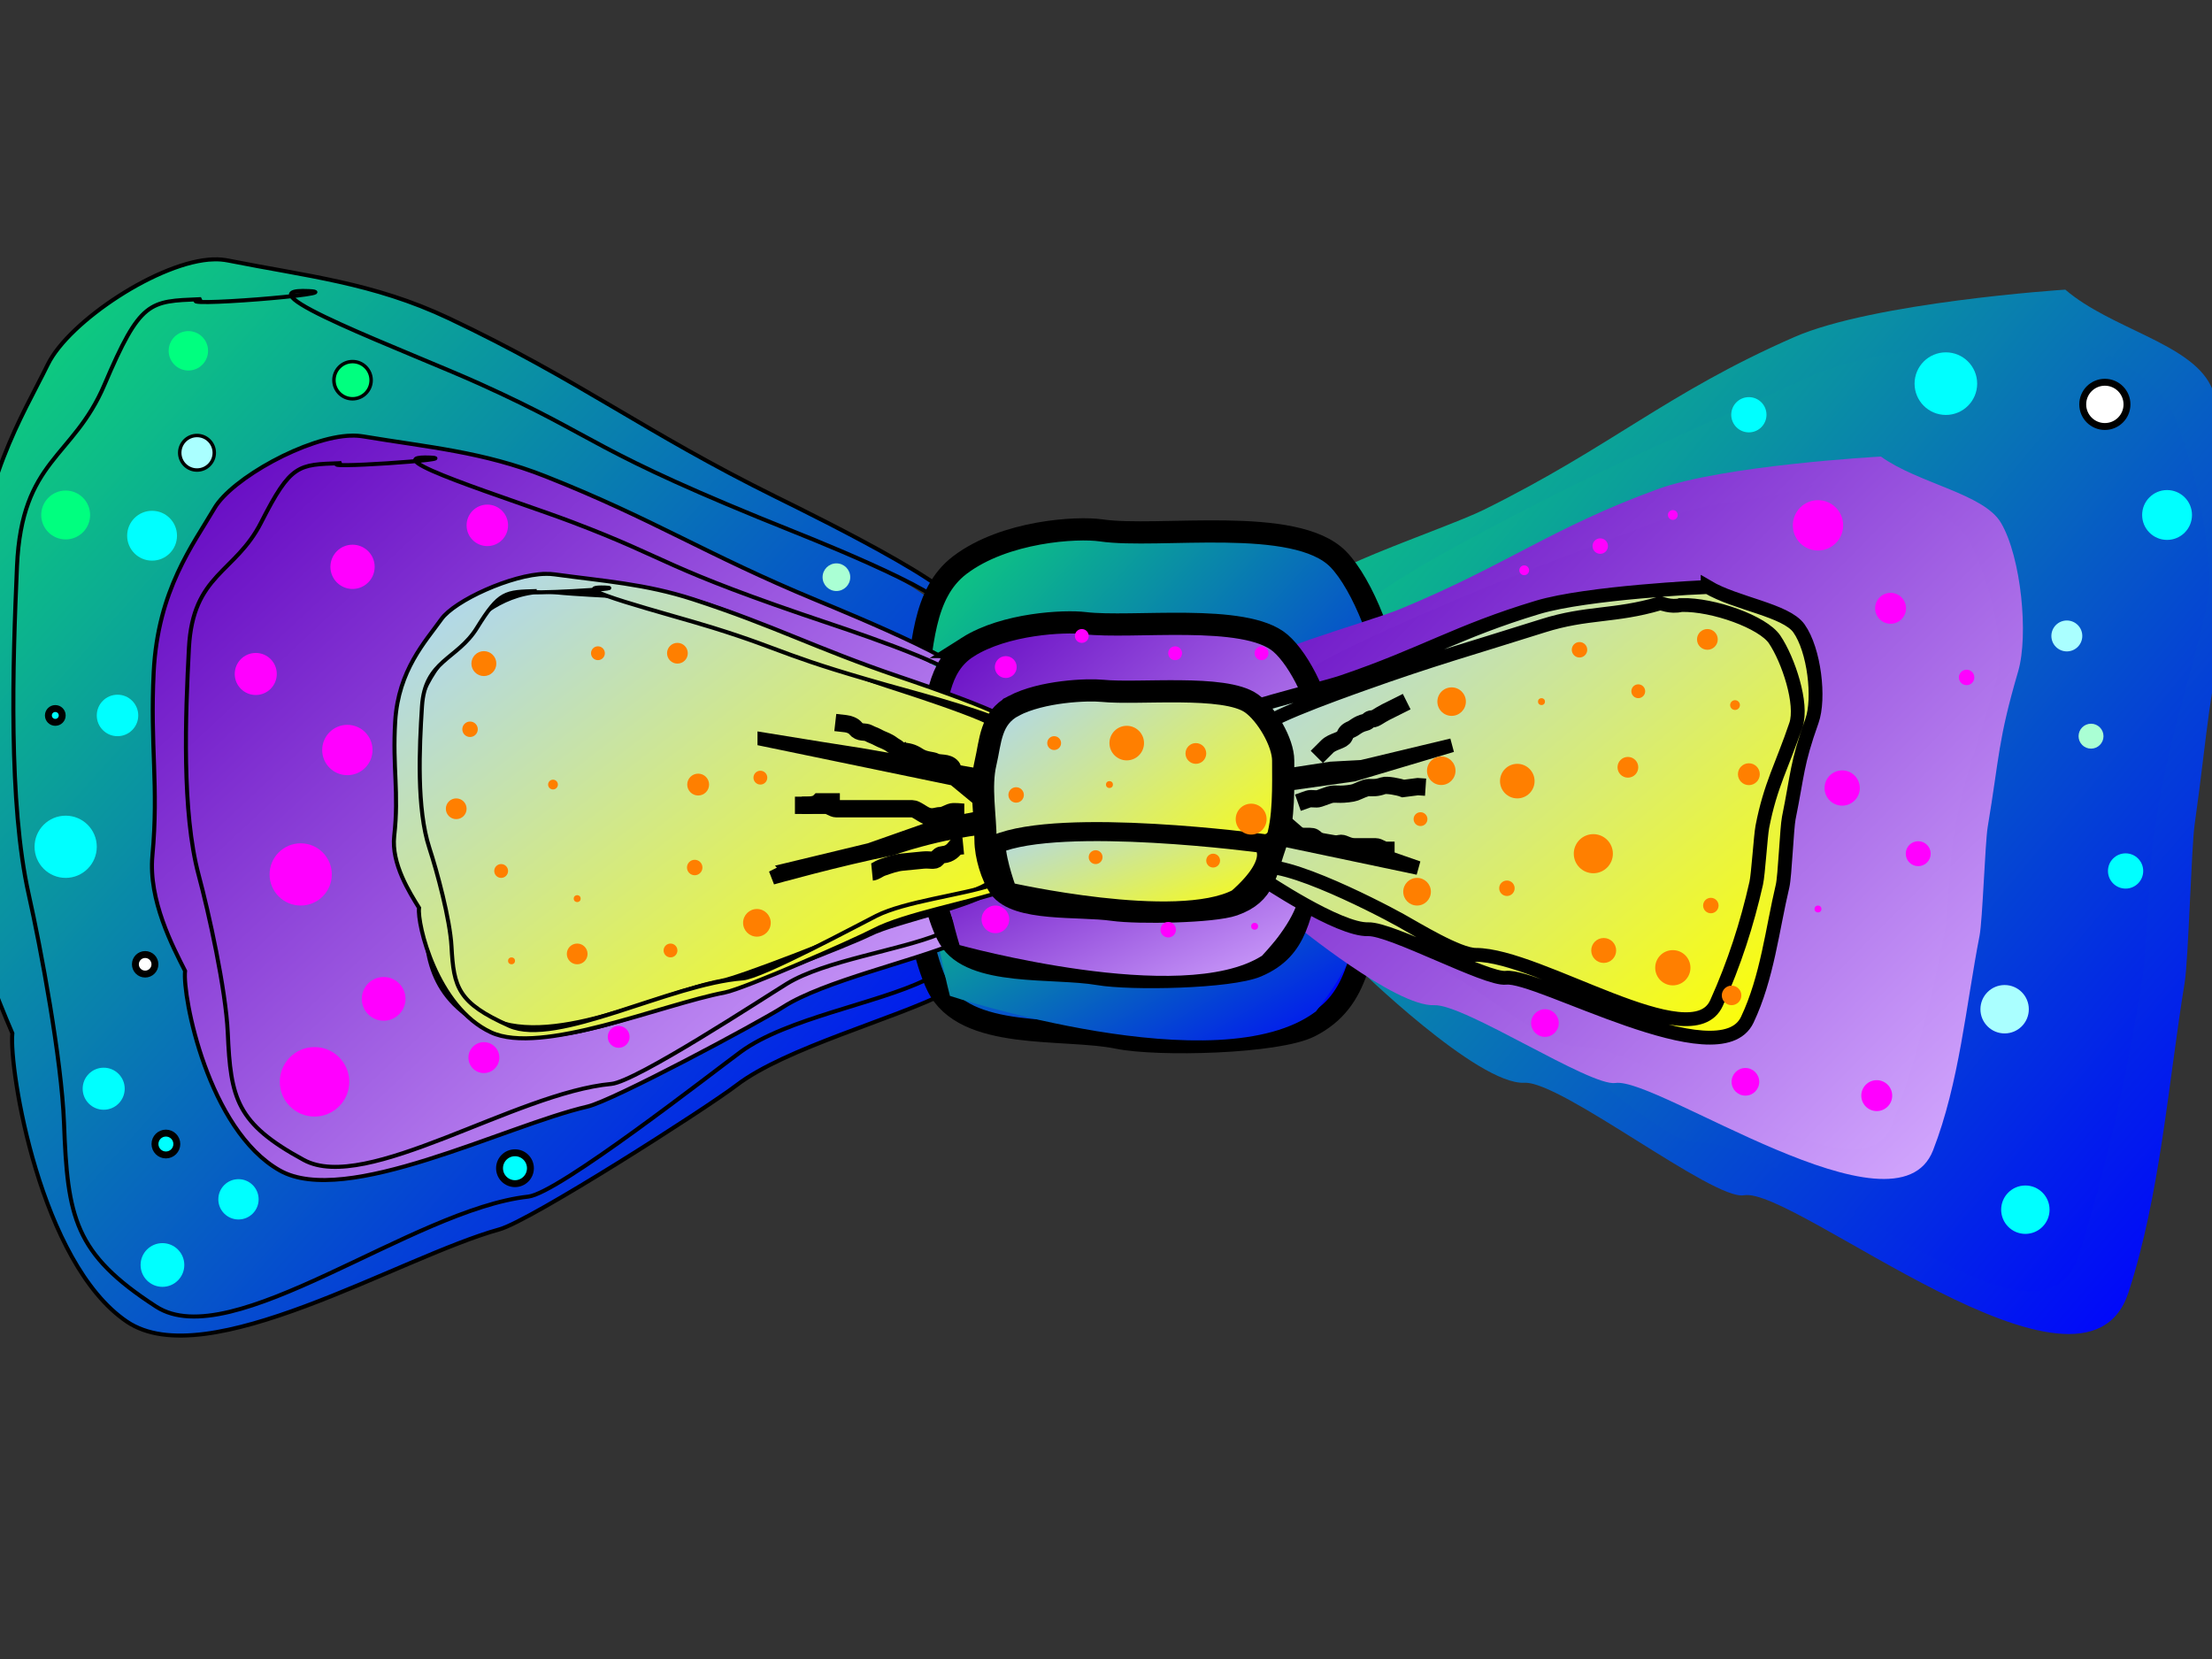 <?xml version="1.0"?><svg width="640" height="480" xmlns="http://www.w3.org/2000/svg">
 <rect width="100%" height="100%" fill="#333333" stroke="none"/>
 <title>Rainbow bow</title>
 <g>
  <title>Layer 1</title>
  <g id="layer1">
   <g id="g1581">
    <path fill="url(#svg_42)" fill-rule="evenodd" stroke-width="4" stroke-miterlimit="4" id="path1543" d="m389.924,177.771c-12.867,-1.877 27.09,-21.284 38.79,-27.066c37.07,-18.318 54.62,-33.814 91.571,-49.989c22.819,-9.988 37.56,1.254 60.78,-8.232c14.917,-6.094 43.486,11.544 49.955,24.759c7.091,14.486 13.716,33.642 10.039,48.661c-7.142,29.178 -10.663,55.743 -14.829,85.526c-0.905,6.473 -1.259,36.456 -2.312,42.906c-4.727,28.969 -4.56,47.781 -13.756,75.959c-12.821,39.286 -59.509,-14.343 -87.559,-21.256c-8.706,-2.145 -37.956,-11.789 -73.532,-36.448c-13.976,-9.687 -33.457,-22.012 -55.031,-34.442c-2.859,-50.461 -1.053,-73.662 -1.579,-74.2"/>
    <path fill="url(#svg_42)" fill-rule="evenodd" stroke-width="3.8" stroke-miterlimit="4" id="path1545" d="m269.964,178.485c12.982,-1.798 -37.574,-25.352 -49.379,-30.89c-37.4,-17.545 -54.704,-35.829 -91.511,-52.349c-21.315,-9.567 -41.137,-7.722 -62.997,-10.974c-20.284,-3.018 -36.48,15.143 -43.007,27.801c-7.155,13.874 -22.573,35.165 -23.986,66.932c-1.28,28.78 0.149,40.497 2.728,69.204c1.538,17.122 4.777,26.973 5.839,45.507c1.609,28.086 -0.645,59.35 25.535,80.592c29.994,24.338 81.923,-15.962 110.223,-23.411c8.72,-2.295 58.323,-30.587 66.9,-36.824c13.633,-9.914 52.595,-19.773 60.687,-33.652c5.924,-10.16 4.563,0.758 5.094,0.244"/>
    <path fill="url(#svg_42)" fill-rule="evenodd" stroke="#000000" stroke-width="1.168" stroke-miterlimit="4" id="path1547" d="m61.838,75.036c-15.533,0.42 -41.884,17.903 -48.002,30.401c-7.337,14.987 -19.812,34.105 -21.261,68.42c-1.312,31.089 1.817,47.611 -0.456,76.947c-1.434,18.508 7.154,38.05 11.448,48.142c-0.985,10.601 8.07,66.465 33.146,83.447c23.066,15.621 78.787,-18.659 107.809,-26.706c8.942,-2.479 59.81,-34.977 68.606,-41.715c13.98,-10.709 45.807,-19.196 60.459,-26.678c0.011,-0.005 0.025,-0.031 0.036,-0.036c0.052,-0.029 0.129,-0.076 0.179,-0.109c0.545,-0.389 0.917,-1.046 1.394,-1.533l0,-108.429c13.313,-1.942 -38.527,-27.412 -50.633,-33.394c-38.353,-18.952 -56.981,-33.869 -94.726,-51.714c-21.858,-10.334 -41.437,-12.228 -63.711,-16.679c-1.402,-0.28 -2.827,-0.404 -4.288,-0.365zm-4.055,11.533c-9.871,2.616 44.129,-1.736 31.567,-2.354c-21.367,-1.051 28.998,17.575 49.633,26.906c35.633,16.113 30.471,18.627 91.189,42.891c11.727,4.686 54.25,22.133 41.682,23.887l-2.626,104.176c-0.498,0.486 -0.887,1.13 -1.501,1.46c-0.01,0.005 -0.026,0.032 -0.036,0.036c-13.832,6.756 -40.142,11.069 -53.34,20.739c-8.303,6.083 -52.833,40.952 -61.504,41.906c-33.525,3.689 -85.903,45.927 -107.679,31.823c-23.673,-15.333 -25.637,-25.729 -26.648,-53.149c-0.673,-18.258 -6.747,-50.727 -10.196,-66.045c-5.946,-26.407 -4.647,-66.945 -3.408,-95.015c1.367,-30.983 16.214,-31.147 25.298,-52.5c10.432,-24.519 12.992,-24.132 27.568,-24.763z"/>
    <path fill="url(#svg_42)" fill-rule="evenodd" stroke-width="4" stroke-miterlimit="4" id="path1549" d="m597.556,83.803c-1.249,0.061 -55.587,3.734 -78.406,13.723c-36.951,16.174 -52.794,31.666 -89.864,49.983c-11.7,5.782 -57.467,20.654 -44.6,22.531l7.507,109.324c0.469,0.479 35.371,34.603 48.883,33.916c10.613,-0.54 54.66,34.118 63.482,32.542c14.513,-2.592 98.438,67.45 111.259,28.164c9.196,-28.178 11.557,-60.785 16.284,-89.755c1.053,-6.45 1.949,-39.03 2.854,-45.503c4.166,-29.783 3.535,-35.934 10.677,-65.112c3.676,-15.019 1.091,-47.562 -6,-62.047c-6.014,-12.286 -28.943,-16.471 -42.075,-27.767zm-12.096,12.117c14.795,-0.513 37.602,11.536 42.946,23.036c6.328,13.616 13.123,43.255 9.842,57.373c-6.373,27.426 -11.755,40.225 -15.472,68.22c-0.808,6.085 -1.893,31.822 -2.832,37.884c-4.218,27.23 -10.098,53.833 -18.304,80.319c-11.441,36.927 -81.44,-32.296 -111,-32.296c-7.991,-0 -27.075,-17.1 -34.661,-23.221c-12.058,-9.729 -61.803,-46.876 -67.959,-32.69c-7.008,16.149 -19.959,-1.012 -22.013,16.284l28.519,-111.466c-11.482,-1.765 33.248,-24.866 43.688,-30.3c33.079,-17.218 50.433,-24.005 83.405,-39.208c20.362,-9.389 33.071,-6.04 53.791,-14.956c0.988,-0.425 4.633,2.792 10.049,1.023z"/>
    <path fill="url(#svg_42)" fill-rule="evenodd" stroke="#000000" stroke-width="6.423" stroke-miterlimit="4" id="path1551" d="m277.75,163.466c-10.947,8.286 -10.7,23.864 -13.068,38.373c-2.601,15.942 0,35.446 0,51.72c0,10.456 3.036,24.553 6.534,31.699c7.844,16.023 36.397,11.773 52.271,15.015c11.53,2.355 46.082,1.492 55.538,-3.337c14.693,-7.504 14.729,-21.801 19.602,-41.709c3.812,-15.572 3.267,-38.57 3.267,-55.056c0,-12.171 -7.692,-31.213 -14.701,-38.373c-12.399,-12.664 -51.932,-5.909 -68.606,-8.342c-6.954,-1.015 -27.861,0.188 -40.837,10.01z"/>
    <path fill="url(#svg_42)" stroke-width="4" stroke-linecap="round" stroke-miterlimit="4" id="path1553" d="m173.883,273.242l37.482,-13.137l31.634,-16.184l20.097,-5.498l0.711,6.714c0,0 -18.24,2.147 -42.607,14.129c-24.049,6.925 -54.862,19.493 -54.862,19.493l7.545,-5.518z"/>
    <path fill="url(#svg_42)" stroke-width="5.5" stroke-miterlimit="4" id="path1555" d="m269.502,256.292c30.221,-18.704 122.709,-0.582 122.709,-0.582c0,0 9.107,10.689 -11.446,36.901c-28.002,21.261 -105.922,-4.47 -105.922,-4.47c0,0 -4.981,-19.006 -5.341,-31.849z"/>
    <path fill="url(#svg_42)" stroke-width="4" stroke-linecap="round" stroke-miterlimit="4" id="path1557" d="m162.763,186.111l25.629,6.042l18.627,4.254l55.581,14.112l0.149,16.975l-12.559,-15.083l-87.427,-26.299z"/>
    <path fill="url(#svg_42)" stroke-width="4" stroke-linecap="round" stroke-miterlimit="4" id="path1559" d="m406.988,209.356l16.876,-3.793l14.25,-1.11l41.575,-14.498l-45.37,19.657l-35.319,7.269l7.988,-7.524z"/>
    <path fill="url(#svg_42)" stroke-width="4" stroke-linecap="round" stroke-miterlimit="4" id="path1561" d="m405.237,244.224l5.496,6.936l16.876,4.254l20.567,8.747l15.905,8.034l-66.832,-20.447l7.987,-7.524z"/>
   </g>
  </g>
  <g id="svg_1">
   <g id="svg_2">
    <path fill="url(#svg_43)" fill-rule="evenodd" stroke-width="4" stroke-miterlimit="4" d="m372.696,197.097c-10.629,-1.299 22.377,-14.722 32.042,-18.721c30.621,-12.671 45.118,-23.389 75.641,-34.577c18.849,-6.909 31.026,0.867 50.207,-5.694c12.322,-4.215 35.921,7.985 41.265,17.126c5.858,10.02 11.33,23.27 8.293,33.659c-5.9,20.183 -8.808,38.558 -12.249,59.158c-0.748,4.478 -1.04,25.216 -1.909,29.678c-3.905,20.038 -3.766,33.05 -11.363,52.541c-10.591,27.174 -49.157,-9.921 -72.328,-14.703c-7.191,-1.484 -31.354,-8.154 -60.74,-25.211c-11.545,-6.701 -27.637,-15.226 -45.458,-23.823c-2.362,-34.904 -0.869,-50.952 -1.304,-51.324" id="svg_3"/>
    <path fill="url(#svg_43)" fill-rule="evenodd" stroke-width="3.8" stroke-miterlimit="4" d="m273.604,197.592c10.723,-1.244 -31.038,-17.536 -40.789,-21.366c-30.894,-12.136 -45.188,-24.783 -75.592,-36.21c-17.607,-6.617 -33.981,-5.342 -52.038,-7.591c-16.755,-2.087 -30.134,10.475 -35.526,19.23c-5.91,9.597 -18.646,24.324 -19.813,46.297c-1.057,19.907 0.123,28.012 2.254,47.869c1.271,11.844 3.946,18.657 4.823,31.477c1.329,19.427 -0.532,41.052 21.093,55.746c24.776,16.835 67.672,-11.041 91.049,-16.193c7.203,-1.588 48.178,-21.157 55.263,-25.471c11.261,-6.858 43.446,-13.677 50.13,-23.277c4.893,-7.028 3.77,0.525 4.208,0.169" id="svg_4"/>
    <path fill="url(#svg_43)" fill-rule="evenodd" stroke="#000000" stroke-width="1.168" stroke-miterlimit="4" d="m101.683,126.036c-12.831,0.291 -34.598,12.384 -39.652,21.028c-6.061,10.367 -16.366,23.591 -17.562,47.326c-1.084,21.504 1.501,32.933 -0.376,53.224c-1.184,12.802 5.909,26.319 9.456,33.3c-0.814,7.332 6.666,45.974 27.38,57.721c19.054,10.805 65.082,-12.907 89.055,-18.472c7.386,-1.715 49.406,-24.194 56.672,-28.854c11.548,-7.408 37.839,-13.278 49.942,-18.453c0.009,-0.004 0.021,-0.021 0.029,-0.025c0.043,-0.02 0.107,-0.052 0.148,-0.076c0.451,-0.269 0.758,-0.724 1.151,-1.06l0,-75c10.997,-1.344 -31.825,-18.961 -41.825,-23.098c-31.682,-13.109 -47.069,-23.427 -78.248,-35.771c-18.056,-7.148 -34.229,-8.458 -52.628,-11.537c-1.158,-0.194 -2.336,-0.28 -3.542,-0.252zm-3.349,7.977c-8.154,1.81 36.452,-1.2 26.076,-1.628c-17.65,-0.727 23.954,12.157 40.999,18.611c29.435,11.145 25.171,12.884 75.326,29.668c9.687,3.242 44.813,15.31 34.431,16.523l-2.169,72.059c-0.411,0.336 -0.733,0.782 -1.24,1.01c-0.008,0.004 -0.021,0.022 -0.03,0.025c-11.426,4.673 -33.159,7.657 -44.061,14.345c-6.859,4.208 -43.642,28.327 -50.805,28.987c-27.693,2.552 -70.96,31.768 -88.947,22.012c-19.555,-10.606 -21.178,-17.797 -22.012,-36.763c-0.556,-12.629 -5.573,-35.088 -8.422,-45.683c-4.912,-18.266 -3.839,-46.306 -2.815,-65.722c1.13,-21.431 13.393,-21.544 20.897,-36.314c8.617,-16.96 10.732,-16.692 22.773,-17.128z" id="svg_5"/>
    <path fill="url(#svg_43)" fill-rule="evenodd" stroke-width="4" stroke-miterlimit="4" d="m544.209,132.1c-1.032,0.042 -45.918,2.583 -64.767,9.492c-30.523,11.188 -43.61,21.903 -74.231,34.574c-9.665,3.999 -47.47,14.286 -36.842,15.585l6.201,75.62c0.387,0.331 29.218,23.935 40.38,23.46c8.767,-0.373 45.152,23.599 52.439,22.509c11.989,-1.793 81.314,46.655 91.905,19.481c7.596,-19.491 9.547,-42.045 13.452,-62.083c0.869,-4.462 1.61,-26.997 2.357,-31.475c3.441,-20.601 2.92,-24.855 8.819,-45.038c3.037,-10.389 0.901,-32.898 -4.956,-42.918c-4.968,-8.498 -23.908,-11.393 -34.756,-19.206zm-9.992,8.381c12.221,-0.355 31.061,7.979 35.476,15.934c5.227,9.418 10.84,29.92 8.13,39.685c-5.264,18.971 -9.71,27.824 -12.781,47.188c-0.667,4.209 -1.563,22.011 -2.339,26.205c-3.484,18.835 -8.341,37.236 -15.12,55.557c-9.451,25.543 -67.273,-22.339 -91.691,-22.339c-6.601,-0 -22.365,-11.828 -28.632,-16.062c-9.96,-6.73 -51.052,-32.424 -56.137,-22.612c-5.789,11.17 -16.487,-0.7 -18.183,11.263l23.558,-77.102c-9.485,-1.221 27.464,-17.2 36.089,-20.959c27.324,-11.91 41.66,-16.604 68.896,-27.12c16.82,-6.494 27.318,-4.178 44.434,-10.345c0.816,-0.294 3.827,1.931 8.301,0.707z" id="svg_6"/>
    <path fill="url(#svg_43)" fill-rule="evenodd" stroke="#000000" stroke-width="6.423" stroke-miterlimit="4" d="m280.035,187.203c-9.042,5.732 -8.839,16.507 -10.795,26.542c-2.149,11.027 0,24.518 0,35.775c0,7.232 2.508,16.983 5.397,21.926c6.479,11.083 30.065,8.143 43.178,10.386c9.525,1.629 38.066,1.032 45.877,-2.308c12.137,-5.19 12.167,-15.08 16.192,-28.85c3.149,-10.771 2.699,-26.679 2.699,-38.083c0,-8.419 -6.354,-21.59 -12.144,-26.542c-10.242,-8.76 -42.898,-4.087 -56.672,-5.77c-5.744,-0.702 -23.015,0.13 -33.733,6.924z" id="svg_7"/>
    <path fill="url(#svg_43)" stroke-width="4" stroke-linecap="round" stroke-miterlimit="4" d="m194.236,263.135l30.962,-9.087l26.131,-11.195l16.601,-3.803l0.587,4.644c0,0 -15.067,1.485 -35.195,9.773c-19.866,4.79 -45.319,13.483 -45.319,13.483l6.233,-3.817z" id="svg_8"/>
    <path fill="url(#svg_43)" stroke-width="5.5" stroke-miterlimit="4" d="m273.222,251.411c24.963,-12.938 101.363,-0.403 101.363,-0.403c0,0 7.522,7.394 -9.455,25.525c-23.131,14.706 -87.496,-3.092 -87.496,-3.092c0,0 -4.115,-13.147 -4.412,-22.03z" id="svg_9"/>
    <path fill="url(#svg_43)" stroke-width="4" stroke-linecap="round" stroke-miterlimit="4" d="m185.051,202.866l21.171,4.179l15.386,2.942l45.912,9.761l0.123,11.741l-10.375,-10.433l-72.218,-18.191z" id="svg_10"/>
    <path fill="url(#svg_43)" stroke-width="4" stroke-linecap="round" stroke-miterlimit="4" d="m386.791,218.945l13.94,-2.623l11.771,-0.768l34.343,-10.029l-37.477,13.597l-29.175,5.028l6.598,-5.204z" id="svg_11"/>
    <path fill="url(#svg_43)" stroke-width="4" stroke-linecap="round" stroke-miterlimit="4" d="m385.345,243.064l4.54,4.798l13.94,2.942l16.989,6.05l13.139,5.557l-55.206,-14.143l6.598,-5.204z" id="svg_12"/>
   </g>
  </g>
  <g id="svg_13">
   <g id="svg_14">
    <path stroke="#000000" fill="url(#svg_41)" fill-rule="evenodd" stroke-width="4" stroke-miterlimit="4" d="m363.751,210.373c-8.076,-0.81 17.004,-9.186 24.348,-11.681c23.268,-7.906 34.283,-14.593 57.476,-21.574c14.323,-4.311 23.575,0.541 38.15,-3.553c9.363,-2.63 27.295,4.982 31.355,10.685c4.451,6.252 8.609,14.519 6.301,21.001c-4.483,12.593 -6.693,24.057 -9.307,36.911c-0.568,2.794 -0.79,15.733 -1.451,18.517c-2.967,12.502 -2.862,20.621 -8.634,32.782c-8.048,16.955 -37.352,-6.19 -54.959,-9.174c-5.464,-0.926 -23.824,-5.088 -46.154,-15.73c-8.772,-4.181 -21,-9.5 -34.542,-14.864c-1.795,-21.778 -0.661,-31.791 -0.991,-32.023" id="svg_15"/>
    <path stroke="#000000" fill="url(#svg_41)" fill-rule="evenodd" stroke-width="3.8" stroke-miterlimit="4" d="m288.456,210.681c8.148,-0.776 -23.584,-10.941 -30.994,-13.331c-23.475,-7.572 -34.336,-15.463 -57.439,-22.593c-13.379,-4.129 -25.82,-3.333 -39.542,-4.736c-12.732,-1.302 -22.898,6.535 -26.994,11.998c-4.491,5.988 -14.169,15.176 -15.055,28.886c-0.803,12.421 0.094,17.478 1.713,29.867c0.966,7.39 2.999,11.641 3.665,19.64c1.01,12.121 -0.405,25.614 16.028,34.782c18.826,10.504 51.421,-6.889 69.184,-10.103c5.473,-0.991 36.608,-13.2 41.991,-15.892c8.557,-4.279 33.012,-8.534 38.091,-14.523c3.718,-4.385 2.864,0.327 3.198,0.105" id="svg_16"/>
    <path fill="url(#svg_41)" fill-rule="evenodd" stroke="#000000" stroke-width="1.168" stroke-miterlimit="4" d="m157.821,166.035c-9.75,0.181 -26.289,7.727 -30.13,13.12c-4.605,6.468 -12.436,14.719 -13.345,29.528c-0.824,13.417 1.141,20.548 -0.286,33.208c-0.9,7.988 4.49,16.421 7.185,20.777c-0.618,4.575 5.065,28.685 20.805,36.014c14.478,6.742 49.452,-8.053 67.669,-11.526c5.613,-1.07 37.541,-15.095 43.062,-18.003c8.775,-4.622 28.752,-8.284 37.948,-11.514c0.007,-0.002 0.016,-0.013 0.022,-0.016c0.033,-0.013 0.081,-0.033 0.112,-0.047c0.342,-0.168 0.576,-0.452 0.875,-0.662l0,-46.795c8.356,-0.838 -24.182,-11.83 -31.781,-14.412c-24.073,-8.179 -35.765,-14.617 -59.457,-22.319c-13.72,-4.46 -26.009,-5.277 -39.989,-7.198c-0.88,-0.121 -1.775,-0.175 -2.691,-0.158zm-2.545,4.977c-6.196,1.129 27.699,-0.749 19.814,-1.016c-13.412,-0.454 18.201,7.585 31.153,11.612c22.366,6.954 19.126,8.039 57.237,18.511c7.361,2.023 34.051,9.552 26.163,10.309l-1.648,44.96c-0.313,0.21 -0.557,0.488 -0.942,0.63c-0.006,0.002 -0.016,0.014 -0.022,0.016c-8.682,2.916 -25.196,4.777 -33.48,8.95c-5.212,2.625 -33.162,17.674 -38.604,18.086c-21.043,1.592 -53.919,19.821 -67.587,13.734c-14.859,-6.617 -16.092,-11.104 -16.726,-22.938c-0.422,-7.88 -4.235,-21.892 -6.4,-28.503c-3.732,-11.396 -2.917,-28.892 -2.139,-41.006c0.858,-13.371 10.177,-13.442 15.879,-22.658c6.548,-10.582 8.154,-10.415 17.304,-10.687z" id="svg_17"/>
    <path stroke="#000000" fill="url(#svg_41)" fill-rule="evenodd" stroke-width="4" stroke-miterlimit="4" d="m494.076,169.819c-0.784,0.026 -34.891,1.612 -49.213,5.922c-23.193,6.98 -33.137,13.666 -56.405,21.572c-7.344,2.495 -36.071,8.914 -27.994,9.724l4.712,47.181c0.294,0.207 22.201,14.934 30.683,14.637c6.662,-0.233 34.309,14.724 39.846,14.044c9.11,-1.119 61.786,29.11 69.834,12.155c5.772,-12.161 7.254,-26.233 10.221,-38.736c0.661,-2.784 1.223,-16.844 1.791,-19.638c2.615,-12.854 2.219,-15.508 6.701,-28.101c2.308,-6.482 0.685,-20.526 -3.766,-26.778c-3.775,-5.302 -18.167,-7.108 -26.41,-11.983zm-7.592,5.229c9.286,-0.221 23.602,4.979 26.956,9.942c3.972,5.876 8.237,18.668 6.178,24.761c-4,11.837 -7.378,17.36 -9.712,29.442c-0.507,2.626 -1.188,13.733 -1.777,16.35c-2.648,11.752 -6.338,23.233 -11.489,34.664c-7.181,15.937 -51.118,-13.938 -69.672,-13.938c-5.016,-0 -16.994,-7.38 -21.756,-10.022c-7.568,-4.199 -38.792,-20.231 -42.656,-14.108c-4.399,6.97 -12.528,-0.437 -13.817,7.028l17.9,-48.106c-7.207,-0.762 20.869,-10.731 27.422,-13.077c20.763,-7.431 31.655,-10.36 52.351,-16.921c12.781,-4.052 20.758,-2.606 33.763,-6.455c0.62,-0.183 2.908,1.205 6.308,0.441z" id="svg_18"/>
    <path fill="url(#svg_41)" fill-rule="evenodd" stroke="#000000" stroke-width="6.423" stroke-miterlimit="4" d="m293.343,204.2c-6.871,3.576 -6.716,10.299 -8.202,16.561c-1.633,6.88 0,15.298 0,22.321c0,4.513 1.905,10.596 4.101,13.68c4.923,6.915 22.845,5.081 32.809,6.48c7.237,1.017 28.925,0.644 34.86,-1.44c9.222,-3.238 9.245,-9.409 12.303,-18.001c2.392,-6.721 2.051,-16.646 2.051,-23.761c0,-5.253 -4.828,-13.471 -9.228,-16.561c-7.783,-5.466 -32.596,-2.55 -43.062,-3.6c-4.365,-0.438 -17.488,0.081 -25.632,4.32z" id="svg_19"/>
    <path stroke="#000000" fill="url(#svg_41)" stroke-width="4" stroke-linecap="round" stroke-miterlimit="4" d="m228.148,251.576l23.526,-5.669l19.856,-6.985l12.615,-2.373l0.446,2.898c0,0 -11.449,0.927 -26.743,6.098c-15.095,2.989 -34.435,8.413 -34.435,8.413l4.736,-2.381z" id="svg_20"/>
    <path stroke="#000000" fill="url(#svg_41)" stroke-width="5.5" stroke-miterlimit="4" d="m288.166,244.261c18.969,-8.072 77.021,-0.251 77.021,-0.251c0,0 5.716,4.613 -7.185,15.926c-17.576,9.176 -66.484,-1.929 -66.484,-1.929c0,0 -3.126,-8.203 -3.352,-13.745z" id="svg_21"/>
    <path stroke="#000000" fill="url(#svg_41)" stroke-width="4" stroke-linecap="round" stroke-miterlimit="4" d="m221.168,213.973l16.087,2.608l11.691,1.836l34.887,6.09l0.093,7.326l-7.883,-6.509l-54.875,-11.35z" id="svg_22"/>
    <path stroke="#000000" fill="url(#svg_41)" stroke-width="4" stroke-linecap="round" stroke-miterlimit="4" d="m374.462,224.005l10.593,-1.637l8.944,-0.479l26.096,-6.257l-28.477,8.483l-22.169,3.137l5.013,-3.247z" id="svg_23"/>
    <path stroke="#000000" fill="url(#svg_41)" stroke-width="4" stroke-linecap="round" stroke-miterlimit="4" d="m373.363,239.053l3.45,2.993l10.592,1.836l12.909,3.775l9.983,3.467l-41.948,-8.824l5.014,-3.247z" id="svg_24"/>
   </g>
  </g>
  <path fill="none" stroke="#000000" stroke-width="5" id="svg_25" d="m281,224"/>
  <path fill="none" stroke="#000000" stroke-width="5" id="svg_27" d="m241,211c1,0 2,0 3,0c1,0 2.293,0.293 3,1c1.414,1.414 2.693,0.459 4,1c0.924,0.383 1.693,0.459 3,1c0.924,0.383 1.693,0.459 3,1c0.924,0.383 1.076,0.617 2,1c1.307,0.541 1.693,1.459 3,2c0.924,0.383 2,1 3,1c1,0 2,1 4,1c1,0 2.293,-0.707 3,0c0.707,0.707 1,1 2,1c1,0 2.707,-0.293 2,-1c-1.414,-1.414 -3.693,-0.459 -5,-1c-0.924,-0.383 -3,0 -5,-1c-2,-1 -3,-1 -5,-1l-1,-1" transform="rotate(6.496, 258.584, 216)"/>
  <path fill="none" stroke="#000000" stroke-width="5" id="svg_28" d="m283,227c-1,0 -2,0 -3,0l-1,0l-1,0"/>
  <path fill="none" stroke="#000000" stroke-width="5" id="svg_29" d="m232,233c2,0 4,0 5,-1l2,0l2,0l2,0"/>
  <path fill="none" stroke="#000000" stroke-width="5" id="svg_30" d="m279,235c-1,0 -3.076,-0.383 -4,0c-1.307,0.541 -2,1 -3,1c-1,0 -2.152,0.765 -4,0c-1.307,-0.541 -3,-2 -4,-2c-1,0 -2,0 -3,0c-1,0 -3,0 -4,0c-3,0 -4,0 -5,0c-1,0 -2,0 -3,0c-1,0 -2,0 -3,0c-1,0 -2,0 -4,0c-1,0 -2,-1 -3,-1c-1,0 -2,0 -3,0c-1,0 -2,0 -3,0l-1,0l-1,0l-1,0"/>
  <path fill="none" stroke="#000000" stroke-width="5" id="svg_31" d="m252,251c1,0 2.027,-0.77 3,-1c2.176,-0.514 4,-1 6,-1c1,0 2,0 3,0c1,0 2,0 3,0c2,0 3.293,0.707 4,0c0.707,-0.707 1,-1 2,-1c2,0 3,-1 4,-2l1,0l1,0" transform="rotate(-5.599, 265.5, 248.5)"/>
  <path fill="none" stroke="#000000" stroke-width="5" id="svg_32" d="m381,219c1,-1 1.419,-1.419 3,-3c1.581,-1.581 4.459,-1.693 5,-3c0.383,-0.924 0.693,-1.459 2,-2c0.924,-0.383 1.824,-1.486 4,-2c0.973,-0.23 1,-1 2,-1c1,0 2,-1 4,-2l2,-1l2,-1l2,-1"/>
  <path fill="none" stroke="#000000" stroke-width="5" id="svg_33" d="m375.834,225.971c1.038,0 2.076,0 3.114,0c1.038,0 2.076,0.895 3.114,0.895c1.038,0 2.076,0 3.114,0c1.038,0 1.758,0.411 3.114,0.895c0.959,0.343 3.114,0.895 4.152,0.895c1.038,0 3.193,-0.343 4.152,0c1.356,0.484 2.076,0.895 4.152,0.895c1.038,0 4.152,1.79 5.19,2.686l4.152,0.895l2.076,0.895" transform="rotate(-19.44, 394, 230)"/>
  <path fill="none" stroke="#000000" stroke-width="5" stroke-dasharray="null" stroke-linejoin="null" stroke-linecap="null" id="svg_35" d="m373,242c1,0 2,0 3,0c1,0 2,0 3,0c1,0 1.293,0.293 2,1c0.707,0.707 1.293,0.293 2,1c1.414,1.414 4,0 5,0c1,0 2,1 4,1c1,0 2,0 3,0c1,0 2,0 3,0c1,0 2,1 3,1l0,1"/>
  <circle id="svg_26" r="5.699" cy="101.5" cx="54.5" stroke-width="5" fill="#00ff7f"/>
  <circle id="svg_34" r="7.07" cy="149" cx="19" fill="#00ff7f"/>
  <circle id="svg_36" r="7.211" cy="155" cx="44" stroke-width="2" fill="#00ffff"/>
  <circle id="svg_37" r="4" cy="167" cx="242" stroke-width="2" fill="#aaffd4"/>
  <circle id="svg_38" r="5" cy="131" cx="57" stroke="#000000" fill="#aaffff"/>
  <circle id="svg_44" r="7" cy="350" cx="586" stroke-linecap="round" stroke-linejoin="bevel" stroke-width="2" fill="#00ffff"/>
  <circle id="svg_45" r="7" cy="292" cx="580" stroke-linecap="round" stroke-linejoin="bevel" stroke-width="2" fill="#aaffff"/>
  <circle id="svg_46" r="5.099" cy="252" cx="615" stroke-linecap="round" stroke-linejoin="bevel" stroke-width="2" fill="#00ffff"/>
  <circle id="svg_47" r="4.472" cy="184" cx="598" stroke-linecap="round" stroke-linejoin="bevel" stroke-width="2" fill="#aaffff"/>
  <circle id="svg_48" r="3.606" cy="213" cx="605" stroke-linecap="round" stroke-linejoin="bevel" stroke-width="2" fill="#aaffd4"/>
  <circle id="svg_49" r="7.211" cy="149" cx="627" stroke-linecap="round" stroke-linejoin="bevel" stroke-width="2" fill="#00ffff"/>
  <circle id="svg_50" r="9.055" cy="111" cx="563" stroke-linecap="round" stroke-linejoin="bevel" stroke-width="2" fill="#00ffff"/>
  <circle id="svg_51" r="6.402" cy="117" cx="609" stroke-linecap="round" stroke-linejoin="bevel" stroke-width="2" stroke="#000000" fill="#ffffff"/>
  <circle id="svg_52" r="5.099" cy="120" cx="506" stroke-linecap="round" stroke-linejoin="bevel" stroke-width="2" fill="#00ffff"/>
  <circle id="svg_53" r="9" cy="245" cx="19" stroke-linecap="round" stroke-linejoin="bevel" stroke-width="2" fill="#00ffff"/>
  <circle id="svg_54" r="2.828" cy="279" cx="42" stroke-linecap="round" stroke-linejoin="bevel" stroke-width="2" stroke="#000000" fill="#ffffff"/>
  <circle id="svg_55" r="6.083" cy="315" cx="30" stroke-linecap="round" stroke-linejoin="bevel" stroke-width="2" fill="#00ffff"/>
  <circle id="svg_56" r="3.162" cy="331" cx="48" stroke-linecap="round" stroke-linejoin="bevel" stroke-width="2" stroke="#000000" fill="#00ffff"/>
  <circle id="svg_57" r="5.831" cy="347" cx="69" stroke-linecap="round" stroke-linejoin="bevel" stroke-width="2" fill="#00ffff"/>
  <circle id="svg_58" r="6.325" cy="366" cx="47" stroke-linecap="round" stroke-linejoin="bevel" stroke-width="2" fill="#00ffff"/>
  <circle id="svg_59" r="4.469" cy="338" cx="149" stroke-linecap="round" stroke-linejoin="bevel" stroke-width="2" stroke="#000000" fill="#00ffff"/>
  <circle id="svg_60" r="2" cy="207" cx="16" stroke-linecap="round" stroke-linejoin="bevel" stroke-width="2" stroke="#000000" fill="#00ffff"/>
  <circle id="svg_61" r="6" cy="207" cx="34" stroke-linecap="round" stroke-linejoin="bevel" stroke-width="2" fill="#00ffff"/>
  <circle id="svg_62" r="5.383" cy="110" cx="102" stroke-linecap="round" stroke-linejoin="bevel" stroke="#000000" fill="#00ff7f"/>
  <circle id="svg_63" r="6.402" cy="164" cx="102" stroke-linecap="round" stroke-linejoin="bevel" stroke-width="2" fill="#ff00ff"/>
  <circle id="svg_64" r="6.082" cy="195" cx="74" stroke-linecap="round" stroke-linejoin="bevel" stroke-width="2" fill="#ff00ff"/>
  <circle id="svg_65" r="7.281" cy="217" cx="100.5" stroke-linecap="round" stroke-linejoin="bevel" stroke-width="2" fill="#ff00ff"/>
  <circle id="svg_66" r="6" cy="152" cx="141" stroke-linecap="round" stroke-linejoin="bevel" stroke-width="2" fill="#ff00ff"/>
  <circle id="svg_67" r="9" cy="253" cx="87" stroke-linecap="round" stroke-linejoin="bevel" stroke-width="2" fill="#ff00ff"/>
  <circle id="svg_68" r="10.051" cy="313" cx="91" stroke-linecap="round" stroke-linejoin="bevel" stroke-width="2" fill="#ff00ff"/>
  <circle id="svg_69" r="6.324" cy="289" cx="111" stroke-linecap="round" stroke-linejoin="bevel" stroke-width="2" fill="#ff00ff"/>
  <circle id="svg_70" r="4.472" cy="306" cx="140" stroke-linecap="round" stroke-linejoin="bevel" stroke-width="2" fill="#ff00ff"/>
  <circle id="svg_71" r="3.162" cy="300" cx="179" stroke-linecap="round" stroke-linejoin="bevel" stroke-width="2" fill="#ff00ff"/>
  <circle id="svg_72" r="4" cy="266" cx="288" stroke-linecap="round" stroke-linejoin="bevel" stroke-width="2" fill="#ff00ff"/>
  <circle id="svg_73" r="2.236" cy="269" cx="338" stroke-linecap="round" stroke-linejoin="bevel" stroke-width="2" fill="#ff00ff"/>
  <circle id="svg_74" r="2" cy="189" cx="365" stroke-linecap="round" stroke-linejoin="bevel" stroke-width="2" fill="#ff00ff"/>
  <circle id="svg_75" r="2" cy="189" cx="340" stroke-linecap="round" stroke-linejoin="bevel" stroke-width="2" fill="#ff00ff"/>
  <circle id="svg_76" r="3.162" cy="193" cx="291" stroke-linecap="round" stroke-linejoin="bevel" stroke-width="2" fill="#ff00ff"/>
  <circle id="svg_77" r="2" cy="184" cx="313" stroke-linecap="round" stroke-linejoin="bevel" stroke-width="2" fill="#ff00ff"/>
  <circle id="svg_78" r="1" cy="268" cx="363" stroke-linecap="round" stroke-linejoin="bevel" stroke-width="2" fill="#ff00ff"/>
  <circle id="svg_79" r="4" cy="296" cx="447" stroke-linecap="round" stroke-linejoin="bevel" stroke-width="2" fill="#ff00ff"/>
  <circle id="svg_80" r="4" cy="313" cx="505" stroke-linecap="round" stroke-linejoin="bevel" stroke-width="2" fill="#ff00ff"/>
  <circle id="svg_81" r="4.472" cy="317" cx="543" stroke-linecap="round" stroke-linejoin="bevel" stroke-width="2" fill="#ff00ff"/>
  <circle id="svg_82" r="1" cy="263" cx="526" stroke-linecap="round" stroke-linejoin="bevel" stroke-width="2" fill="#ff00ff"/>
  <circle id="svg_83" r="3.606" cy="247" cx="555" stroke-linecap="round" stroke-linejoin="bevel" stroke-width="2" fill="#ff00ff"/>
  <circle id="svg_84" r="5.099" cy="228" cx="533" stroke-linecap="round" stroke-linejoin="bevel" stroke-width="2" fill="#ff00ff"/>
  <circle id="svg_85" r="2.236" cy="196" cx="569" stroke-linecap="round" stroke-linejoin="bevel" stroke-width="2" fill="#ff00ff"/>
  <circle id="svg_86" r="4.472" cy="176" cx="547" stroke-linecap="round" stroke-linejoin="bevel" stroke-width="2" fill="#ff00ff"/>
  <circle id="svg_87" r="7.28" cy="152" cx="526" stroke-linecap="round" stroke-linejoin="bevel" stroke-width="2" fill="#ff00ff"/>
  <circle id="svg_88" r="1.414" cy="149" cx="484" stroke-linecap="round" stroke-linejoin="bevel" stroke-width="2" fill="#ff00ff"/>
  <circle id="svg_89" r="2.236" cy="158" cx="463" stroke-linecap="round" stroke-linejoin="bevel" stroke-width="2" fill="#ff00ff"/>
  <circle id="svg_90" r="1.414" cy="165" cx="441" stroke-linecap="round" stroke-linejoin="bevel" stroke-width="2" fill="#ff00ff"/>
  <circle id="svg_91" r="2" cy="215" cx="305" stroke-linecap="round" stroke-linejoin="bevel" stroke-dasharray="null" stroke-width="2" fill="#ff7f00"/>
  <circle id="svg_92" r="3" cy="218" cx="346" stroke-linecap="round" stroke-linejoin="bevel" stroke-dasharray="null" stroke-width="2" fill="#ff7f00"/>
  <circle id="svg_93" r="1" cy="227" cx="321" stroke-linecap="round" stroke-linejoin="bevel" stroke-dasharray="null" stroke-width="2" fill="#ff7f00"/>
  <circle id="svg_94" r="2" cy="248" cx="317" stroke-linecap="round" stroke-linejoin="bevel" stroke-dasharray="null" stroke-width="2" fill="#ff7f00"/>
  <circle id="svg_95" r="5" cy="215" cx="326" stroke-linecap="round" stroke-linejoin="bevel" stroke-dasharray="null" stroke-width="2" fill="#ff7f00"/>
  <circle id="svg_96" r="2" cy="249" cx="351" stroke-linecap="round" stroke-linejoin="bevel" stroke-dasharray="null" stroke-width="2" fill="#ff7f00"/>
  <circle id="svg_97" r="3.606" cy="192" cx="140" stroke-linecap="round" stroke-linejoin="bevel" stroke-dasharray="null" stroke-width="2" fill="#ff7f00"/>
  <circle id="svg_98" r="2" cy="189" cx="173" stroke-linecap="round" stroke-linejoin="bevel" stroke-dasharray="null" stroke-width="2" fill="#ff7f00"/>
  <circle id="svg_99" r="2" cy="225" cx="220" stroke-linecap="round" stroke-linejoin="bevel" stroke-dasharray="null" stroke-width="2" fill="#ff7f00"/>
  <circle id="svg_100" r="3.162" cy="227" cx="202" stroke-linecap="round" stroke-linejoin="bevel" stroke-dasharray="null" stroke-width="2" fill="#ff7f00"/>
  <circle id="svg_101" r="3" cy="234" cx="132" stroke-linecap="round" stroke-linejoin="bevel" stroke-dasharray="null" stroke-width="2" fill="#ff7f00"/>
  <circle id="svg_102" r="2" cy="252" cx="145" stroke-linecap="round" stroke-linejoin="bevel" stroke-dasharray="null" stroke-width="2" fill="#ff7f00"/>
  <circle id="svg_103" r="1.414" cy="227" cx="160" stroke-linecap="round" stroke-linejoin="bevel" stroke-dasharray="null" stroke-width="2" fill="#ff7f00"/>
  <circle id="svg_104" r="1" cy="260" cx="167" stroke-linecap="round" stroke-linejoin="bevel" stroke-dasharray="null" stroke-width="2" fill="#ff7f00"/>
  <circle id="svg_105" r="1" cy="278" cx="148" stroke-linecap="round" stroke-linejoin="bevel" stroke-dasharray="null" stroke-width="2" fill="#ff7f00"/>
  <circle id="svg_106" r="3" cy="276" cx="167" stroke-linecap="round" stroke-linejoin="bevel" stroke-dasharray="null" stroke-width="2" fill="#ff7f00"/>
  <circle id="svg_107" r="2" cy="275" cx="194" stroke-linecap="round" stroke-linejoin="bevel" stroke-dasharray="null" stroke-width="2" fill="#ff7f00"/>
  <circle id="svg_108" r="3" cy="189" cx="196" stroke-linecap="round" stroke-linejoin="bevel" stroke-dasharray="null" stroke-width="2" fill="#ff7f00"/>
  <circle id="svg_109" r="2.236" cy="251" cx="201" stroke-linecap="round" stroke-linejoin="bevel" stroke-dasharray="null" stroke-width="2" fill="#ff7f00"/>
  <circle id="svg_110" r="4" cy="267" cx="219" stroke-linecap="round" stroke-linejoin="bevel" stroke-dasharray="null" stroke-width="2" fill="#ff7f00"/>
  <circle id="svg_111" r="2.236" cy="230" cx="294" stroke-linecap="round" stroke-linejoin="bevel" stroke-dasharray="null" stroke-width="2" fill="#ff7f00"/>
  <circle id="svg_112" r="4.472" cy="237" cx="362" stroke-linecap="round" stroke-linejoin="bevel" stroke-dasharray="null" stroke-width="2" fill="#ff7f00"/>
  <circle id="svg_113" r="4" cy="258" cx="410" stroke-linecap="round" stroke-linejoin="bevel" stroke-dasharray="null" stroke-width="2" fill="#ff7f00"/>
  <circle id="svg_114" r="3.606" cy="275" cx="464" stroke-linecap="round" stroke-linejoin="bevel" stroke-dasharray="null" stroke-width="2" fill="#ff7f00"/>
  <circle id="svg_115" r="2.236" cy="262" cx="495" stroke-linecap="round" stroke-linejoin="bevel" stroke-dasharray="null" stroke-width="2" fill="#ff7f00"/>
  <circle id="svg_116" r="3.162" cy="224" cx="506" stroke-linecap="round" stroke-linejoin="bevel" stroke-dasharray="null" stroke-width="2" fill="#ff7f00"/>
  <circle id="svg_117" r="1.414" cy="204" cx="502" stroke-linecap="round" stroke-linejoin="bevel" stroke-dasharray="null" stroke-width="2" fill="#ff7f00"/>
  <circle id="svg_118" r="5.657" cy="247" cx="461" stroke-linecap="round" stroke-linejoin="bevel" stroke-dasharray="null" stroke-width="2" fill="#ff7f00"/>
  <circle id="svg_119" r="2.236" cy="257" cx="436" stroke-linecap="round" stroke-linejoin="bevel" stroke-dasharray="null" stroke-width="2" fill="#ff7f00"/>
  <circle id="svg_120" r="2" cy="237" cx="411" stroke-linecap="round" stroke-linejoin="bevel" stroke-dasharray="null" stroke-width="2" fill="#ff7f00"/>
  <circle id="svg_121" r="4.123" cy="223" cx="417" stroke-linecap="round" stroke-linejoin="bevel" stroke-dasharray="null" stroke-width="2" fill="#ff7f00"/>
  <circle id="svg_122" r="4.123" cy="203" cx="420" stroke-linecap="round" stroke-linejoin="bevel" stroke-dasharray="null" stroke-width="2" fill="#ff7f00"/>
  <circle id="svg_123" r="5" cy="226" cx="439" stroke-linecap="round" stroke-linejoin="bevel" stroke-dasharray="null" stroke-width="2" fill="#ff7f00"/>
  <circle id="svg_124" r="1" cy="203" cx="446" stroke-linecap="round" stroke-linejoin="bevel" stroke-dasharray="null" stroke-width="2" fill="#ff7f00"/>
  <circle id="svg_125" r="3" cy="222" cx="471" stroke-linecap="round" stroke-linejoin="bevel" stroke-dasharray="null" stroke-width="2" fill="#ff7f00"/>
  <circle id="svg_126" r="2" cy="200" cx="474" stroke-linecap="round" stroke-linejoin="bevel" stroke-dasharray="null" stroke-width="2" fill="#ff7f00"/>
  <circle id="svg_127" r="5.099" cy="280" cx="484" stroke-linecap="round" stroke-linejoin="bevel" stroke-dasharray="null" stroke-width="2" fill="#ff7f00"/>
  <circle id="svg_128" r="2.236" cy="188" cx="457" stroke-linecap="round" stroke-linejoin="bevel" stroke-dasharray="null" stroke-width="2" fill="#ff7f00"/>
  <circle id="svg_129" r="3" cy="185" cx="494" stroke-linecap="round" stroke-linejoin="bevel" stroke-dasharray="null" stroke-width="2" fill="#ff7f00"/>
  <circle id="svg_130" r="2.828" cy="288" cx="501" stroke-linecap="round" stroke-linejoin="bevel" stroke-dasharray="null" stroke-width="2" fill="#ff7f00"/>
  <circle id="svg_132" r="2.236" cy="211" cx="136" stroke-linecap="round" stroke-linejoin="bevel" stroke-dasharray="null" stroke-width="2" fill="#ff7f00"/>
 </g>
 <defs>
  <linearGradient y2="0.922" x2="0.922" y1="0" x1="0" id="svg_41">
   <stop stop-color="#aad4ff" offset="0"/>
   <stop stop-color="#ffff00" offset="1"/>
  </linearGradient>
  <linearGradient y2="0.922" x2="0.922" y1="0" x1="0" id="svg_42">
   <stop stop-color="#0fdd73" offset="0"/>
   <stop stop-color="#0000ff" offset="1"/>
  </linearGradient>
  <linearGradient y2="0.922" x2="0.922" y1="0" x1="0" id="svg_43">
   <stop stop-color="#5f00bf" offset="0"/>
   <stop stop-color="#d4aaff" offset="1"/>
  </linearGradient>
 </defs>
</svg>
